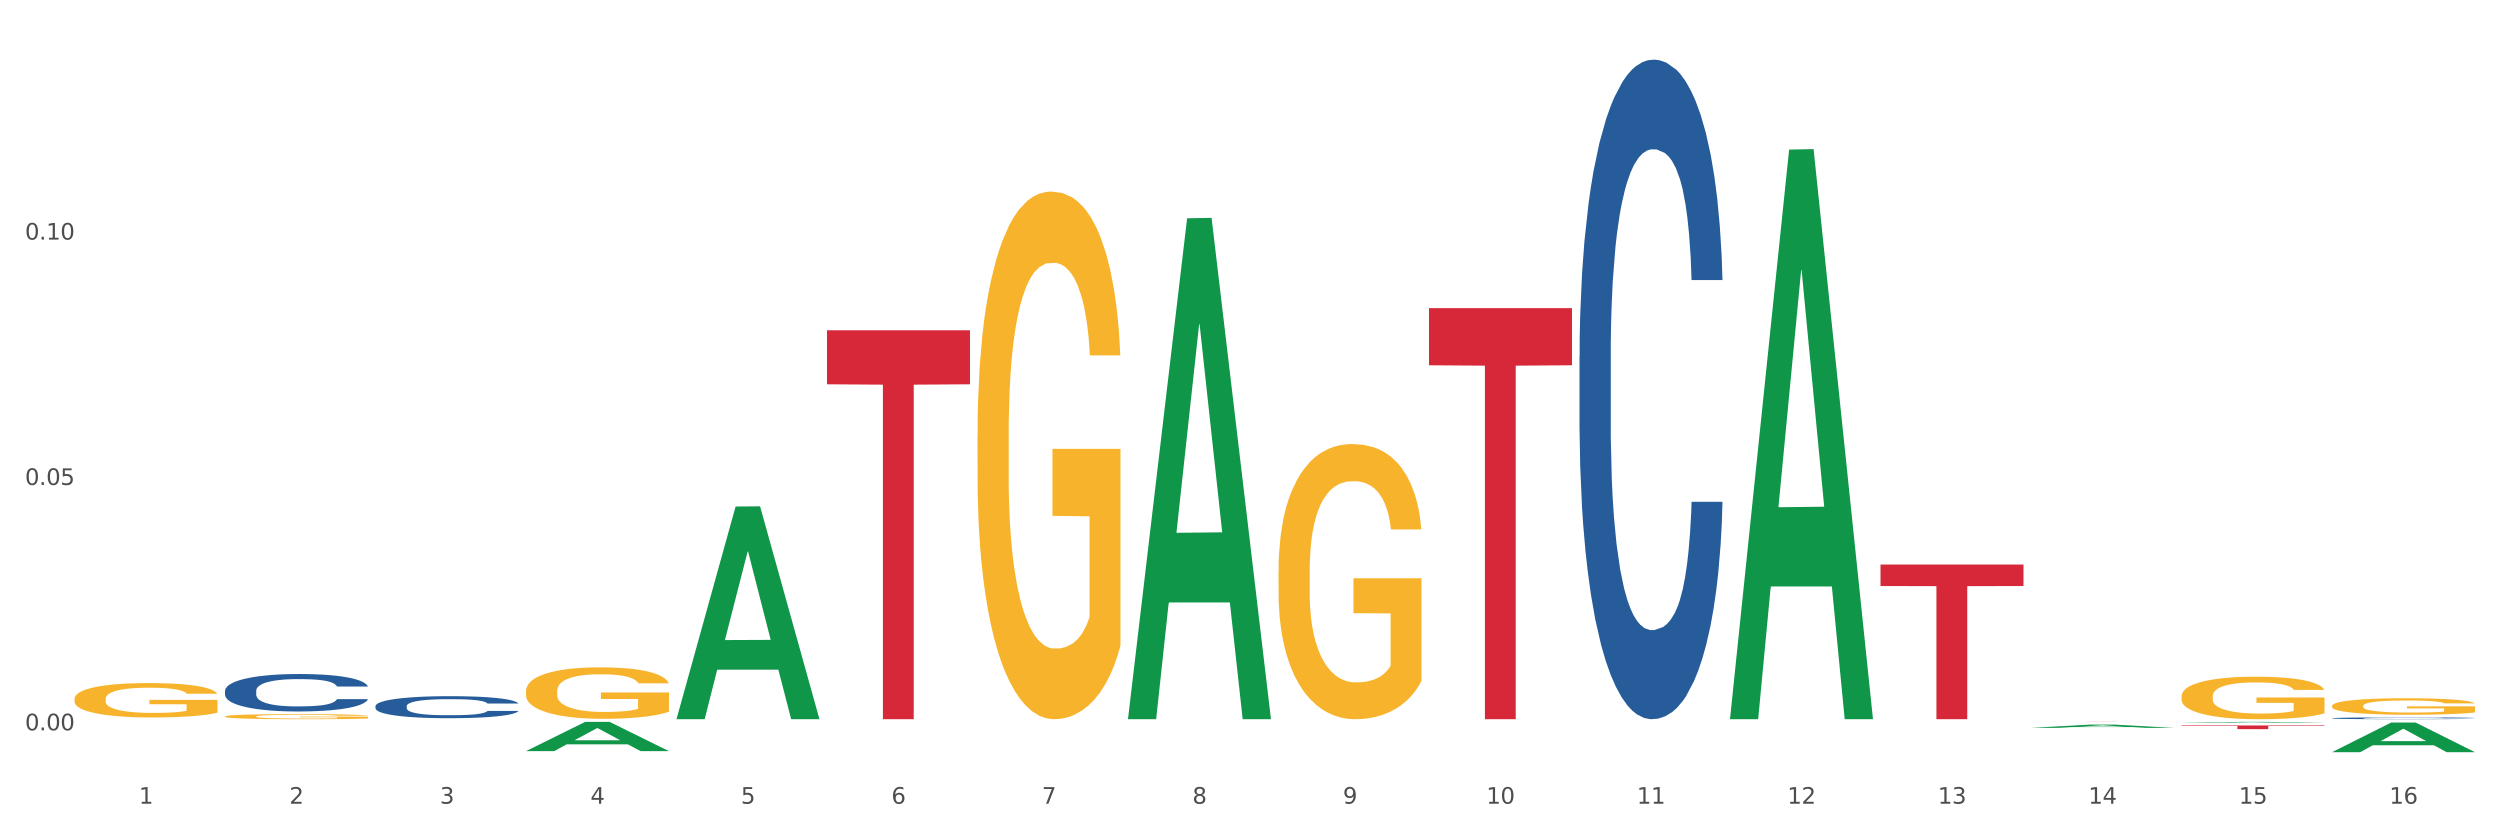 <?xml version="1.0" encoding="utf-8" standalone="no"?>
<!DOCTYPE svg PUBLIC "-//W3C//DTD SVG 1.1//EN"
  "http://www.w3.org/Graphics/SVG/1.1/DTD/svg11.dtd">
<svg xmlns:xlink="http://www.w3.org/1999/xlink" width="1080pt" height="360pt" viewBox="0 0 1080 360" xmlns="http://www.w3.org/2000/svg" version="1.1">
 <rect x="0" y="0" width="1080" height="360" fill="#333333" stroke="none"/>
 <defs>
  <style type="text/css">*{stroke-linejoin: round; stroke-linecap: butt}</style>
 </defs>
 <g id="figure_1">
  <g id="patch_1">
   <path d="M 0 360 
L 1080 360 
L 1080 0 
L 0 0 
z
" style="fill: #ffffff; stroke: #ffffff; stroke-linejoin: miter"/>
  </g>
  <g id="axes_1">
   <g id="matplotlib.axis_1">
    <g id="xtick_1">
     <g id="text_1">
      <!-- 1 -->
      <g style="fill: #4d4d4d" transform="translate(60.004 347.204) scale(0.096 -0.096)">
       <defs>
        <path id="DejaVuSans-31" d="M 794 531 
L 1825 531 
L 1825 4091 
L 703 3866 
L 703 4441 
L 1819 4666 
L 2450 4666 
L 2450 531 
L 3481 531 
L 3481 0 
L 794 0 
L 794 531 
z
" transform="scale(0.016)"/>
       </defs>
       <use xlink:href="#DejaVuSans-31"/>
      </g>
     </g>
    </g>
    <g id="xtick_2">
     <g id="text_2">
      <!-- 2 -->
      <g style="fill: #4d4d4d" transform="translate(125.021 347.204) scale(0.096 -0.096)">
       <defs>
        <path id="DejaVuSans-32" d="M 1228 531 
L 3431 531 
L 3431 0 
L 469 0 
L 469 531 
Q 828 903 1448 1529 
Q 2069 2156 2228 2338 
Q 2531 2678 2651 2914 
Q 2772 3150 2772 3378 
Q 2772 3750 2511 3984 
Q 2250 4219 1831 4219 
Q 1534 4219 1204 4116 
Q 875 4013 500 3803 
L 500 4441 
Q 881 4594 1212 4672 
Q 1544 4750 1819 4750 
Q 2544 4750 2975 4387 
Q 3406 4025 3406 3419 
Q 3406 3131 3298 2873 
Q 3191 2616 2906 2266 
Q 2828 2175 2409 1742 
Q 1991 1309 1228 531 
z
" transform="scale(0.016)"/>
       </defs>
       <use xlink:href="#DejaVuSans-32"/>
      </g>
     </g>
    </g>
    <g id="xtick_3">
     <g id="text_3">
      <!-- 3 -->
      <g style="fill: #4d4d4d" transform="translate(190.039 347.204) scale(0.096 -0.096)">
       <defs>
        <path id="DejaVuSans-33" d="M 2597 2516 
Q 3050 2419 3304 2112 
Q 3559 1806 3559 1356 
Q 3559 666 3084 287 
Q 2609 -91 1734 -91 
Q 1441 -91 1130 -33 
Q 819 25 488 141 
L 488 750 
Q 750 597 1062 519 
Q 1375 441 1716 441 
Q 2309 441 2620 675 
Q 2931 909 2931 1356 
Q 2931 1769 2642 2001 
Q 2353 2234 1838 2234 
L 1294 2234 
L 1294 2753 
L 1863 2753 
Q 2328 2753 2575 2939 
Q 2822 3125 2822 3475 
Q 2822 3834 2567 4026 
Q 2313 4219 1838 4219 
Q 1578 4219 1281 4162 
Q 984 4106 628 3988 
L 628 4550 
Q 988 4650 1302 4700 
Q 1616 4750 1894 4750 
Q 2613 4750 3031 4423 
Q 3450 4097 3450 3541 
Q 3450 3153 3228 2886 
Q 3006 2619 2597 2516 
z
" transform="scale(0.016)"/>
       </defs>
       <use xlink:href="#DejaVuSans-33"/>
      </g>
     </g>
    </g>
    <g id="xtick_4">
     <g id="text_4">
      <!-- 4 -->
      <g style="fill: #4d4d4d" transform="translate(255.056 347.204) scale(0.096 -0.096)">
       <defs>
        <path id="DejaVuSans-34" d="M 2419 4116 
L 825 1625 
L 2419 1625 
L 2419 4116 
z
M 2253 4666 
L 3047 4666 
L 3047 1625 
L 3713 1625 
L 3713 1100 
L 3047 1100 
L 3047 0 
L 2419 0 
L 2419 1100 
L 313 1100 
L 313 1709 
L 2253 4666 
z
" transform="scale(0.016)"/>
       </defs>
       <use xlink:href="#DejaVuSans-34"/>
      </g>
     </g>
    </g>
    <g id="xtick_5">
     <g id="text_5">
      <!-- 5 -->
      <g style="fill: #4d4d4d" transform="translate(320.073 347.204) scale(0.096 -0.096)">
       <defs>
        <path id="DejaVuSans-35" d="M 691 4666 
L 3169 4666 
L 3169 4134 
L 1269 4134 
L 1269 2991 
Q 1406 3038 1543 3061 
Q 1681 3084 1819 3084 
Q 2600 3084 3056 2656 
Q 3513 2228 3513 1497 
Q 3513 744 3044 326 
Q 2575 -91 1722 -91 
Q 1428 -91 1123 -41 
Q 819 9 494 109 
L 494 744 
Q 775 591 1075 516 
Q 1375 441 1709 441 
Q 2250 441 2565 725 
Q 2881 1009 2881 1497 
Q 2881 1984 2565 2268 
Q 2250 2553 1709 2553 
Q 1456 2553 1204 2497 
Q 953 2441 691 2322 
L 691 4666 
z
" transform="scale(0.016)"/>
       </defs>
       <use xlink:href="#DejaVuSans-35"/>
      </g>
     </g>
    </g>
    <g id="xtick_6">
     <g id="text_6">
      <!-- 6 -->
      <g style="fill: #4d4d4d" transform="translate(385.09 347.204) scale(0.096 -0.096)">
       <defs>
        <path id="DejaVuSans-36" d="M 2113 2584 
Q 1688 2584 1439 2293 
Q 1191 2003 1191 1497 
Q 1191 994 1439 701 
Q 1688 409 2113 409 
Q 2538 409 2786 701 
Q 3034 994 3034 1497 
Q 3034 2003 2786 2293 
Q 2538 2584 2113 2584 
z
M 3366 4563 
L 3366 3988 
Q 3128 4100 2886 4159 
Q 2644 4219 2406 4219 
Q 1781 4219 1451 3797 
Q 1122 3375 1075 2522 
Q 1259 2794 1537 2939 
Q 1816 3084 2150 3084 
Q 2853 3084 3261 2657 
Q 3669 2231 3669 1497 
Q 3669 778 3244 343 
Q 2819 -91 2113 -91 
Q 1303 -91 875 529 
Q 447 1150 447 2328 
Q 447 3434 972 4092 
Q 1497 4750 2381 4750 
Q 2619 4750 2861 4703 
Q 3103 4656 3366 4563 
z
" transform="scale(0.016)"/>
       </defs>
       <use xlink:href="#DejaVuSans-36"/>
      </g>
     </g>
    </g>
    <g id="xtick_7">
     <g id="text_7">
      <!-- 7 -->
      <g style="fill: #4d4d4d" transform="translate(450.108 347.204) scale(0.096 -0.096)">
       <defs>
        <path id="DejaVuSans-37" d="M 525 4666 
L 3525 4666 
L 3525 4397 
L 1831 0 
L 1172 0 
L 2766 4134 
L 525 4134 
L 525 4666 
z
" transform="scale(0.016)"/>
       </defs>
       <use xlink:href="#DejaVuSans-37"/>
      </g>
     </g>
    </g>
    <g id="xtick_8">
     <g id="text_8">
      <!-- 8 -->
      <g style="fill: #4d4d4d" transform="translate(515.125 347.204) scale(0.096 -0.096)">
       <defs>
        <path id="DejaVuSans-38" d="M 2034 2216 
Q 1584 2216 1326 1975 
Q 1069 1734 1069 1313 
Q 1069 891 1326 650 
Q 1584 409 2034 409 
Q 2484 409 2743 651 
Q 3003 894 3003 1313 
Q 3003 1734 2745 1975 
Q 2488 2216 2034 2216 
z
M 1403 2484 
Q 997 2584 770 2862 
Q 544 3141 544 3541 
Q 544 4100 942 4425 
Q 1341 4750 2034 4750 
Q 2731 4750 3128 4425 
Q 3525 4100 3525 3541 
Q 3525 3141 3298 2862 
Q 3072 2584 2669 2484 
Q 3125 2378 3379 2068 
Q 3634 1759 3634 1313 
Q 3634 634 3220 271 
Q 2806 -91 2034 -91 
Q 1263 -91 848 271 
Q 434 634 434 1313 
Q 434 1759 690 2068 
Q 947 2378 1403 2484 
z
M 1172 3481 
Q 1172 3119 1398 2916 
Q 1625 2713 2034 2713 
Q 2441 2713 2670 2916 
Q 2900 3119 2900 3481 
Q 2900 3844 2670 4047 
Q 2441 4250 2034 4250 
Q 1625 4250 1398 4047 
Q 1172 3844 1172 3481 
z
" transform="scale(0.016)"/>
       </defs>
       <use xlink:href="#DejaVuSans-38"/>
      </g>
     </g>
    </g>
    <g id="xtick_9">
     <g id="text_9">
      <!-- 9 -->
      <g style="fill: #4d4d4d" transform="translate(580.142 347.204) scale(0.096 -0.096)">
       <defs>
        <path id="DejaVuSans-39" d="M 703 97 
L 703 672 
Q 941 559 1184 500 
Q 1428 441 1663 441 
Q 2288 441 2617 861 
Q 2947 1281 2994 2138 
Q 2813 1869 2534 1725 
Q 2256 1581 1919 1581 
Q 1219 1581 811 2004 
Q 403 2428 403 3163 
Q 403 3881 828 4315 
Q 1253 4750 1959 4750 
Q 2769 4750 3195 4129 
Q 3622 3509 3622 2328 
Q 3622 1225 3098 567 
Q 2575 -91 1691 -91 
Q 1453 -91 1209 -44 
Q 966 3 703 97 
z
M 1959 2075 
Q 2384 2075 2632 2365 
Q 2881 2656 2881 3163 
Q 2881 3666 2632 3958 
Q 2384 4250 1959 4250 
Q 1534 4250 1286 3958 
Q 1038 3666 1038 3163 
Q 1038 2656 1286 2365 
Q 1534 2075 1959 2075 
z
" transform="scale(0.016)"/>
       </defs>
       <use xlink:href="#DejaVuSans-39"/>
      </g>
     </g>
    </g>
    <g id="xtick_10">
     <g id="text_10">
      <!-- 10 -->
      <g style="fill: #4d4d4d" transform="translate(642.105 347.204) scale(0.096 -0.096)">
       <defs>
        <path id="DejaVuSans-30" d="M 2034 4250 
Q 1547 4250 1301 3770 
Q 1056 3291 1056 2328 
Q 1056 1369 1301 889 
Q 1547 409 2034 409 
Q 2525 409 2770 889 
Q 3016 1369 3016 2328 
Q 3016 3291 2770 3770 
Q 2525 4250 2034 4250 
z
M 2034 4750 
Q 2819 4750 3233 4129 
Q 3647 3509 3647 2328 
Q 3647 1150 3233 529 
Q 2819 -91 2034 -91 
Q 1250 -91 836 529 
Q 422 1150 422 2328 
Q 422 3509 836 4129 
Q 1250 4750 2034 4750 
z
" transform="scale(0.016)"/>
       </defs>
       <use xlink:href="#DejaVuSans-31"/>
       <use xlink:href="#DejaVuSans-30" transform="translate(63.623 0)"/>
      </g>
     </g>
    </g>
    <g id="xtick_11">
     <g id="text_11">
      <!-- 11 -->
      <g style="fill: #4d4d4d" transform="translate(707.123 347.204) scale(0.096 -0.096)">
       <use xlink:href="#DejaVuSans-31"/>
       <use xlink:href="#DejaVuSans-31" transform="translate(63.623 0)"/>
      </g>
     </g>
    </g>
    <g id="xtick_12">
     <g id="text_12">
      <!-- 12 -->
      <g style="fill: #4d4d4d" transform="translate(772.14 347.204) scale(0.096 -0.096)">
       <use xlink:href="#DejaVuSans-31"/>
       <use xlink:href="#DejaVuSans-32" transform="translate(63.623 0)"/>
      </g>
     </g>
    </g>
    <g id="xtick_13">
     <g id="text_13">
      <!-- 13 -->
      <g style="fill: #4d4d4d" transform="translate(837.157 347.204) scale(0.096 -0.096)">
       <use xlink:href="#DejaVuSans-31"/>
       <use xlink:href="#DejaVuSans-33" transform="translate(63.623 0)"/>
      </g>
     </g>
    </g>
    <g id="xtick_14">
     <g id="text_14">
      <!-- 14 -->
      <g style="fill: #4d4d4d" transform="translate(902.174 347.204) scale(0.096 -0.096)">
       <use xlink:href="#DejaVuSans-31"/>
       <use xlink:href="#DejaVuSans-34" transform="translate(63.623 0)"/>
      </g>
     </g>
    </g>
    <g id="xtick_15">
     <g id="text_15">
      <!-- 15 -->
      <g style="fill: #4d4d4d" transform="translate(967.192 347.204) scale(0.096 -0.096)">
       <use xlink:href="#DejaVuSans-31"/>
       <use xlink:href="#DejaVuSans-35" transform="translate(63.623 0)"/>
      </g>
     </g>
    </g>
    <g id="xtick_16">
     <g id="text_16">
      <!-- 16 -->
      <g style="fill: #4d4d4d" transform="translate(1032.209 347.204) scale(0.096 -0.096)">
       <use xlink:href="#DejaVuSans-31"/>
       <use xlink:href="#DejaVuSans-36" transform="translate(63.623 0)"/>
      </g>
     </g>
    </g>
    <g id="xtick_17"/>
    <g id="xtick_18"/>
    <g id="xtick_19"/>
    <g id="xtick_20"/>
    <g id="xtick_21"/>
    <g id="xtick_22"/>
    <g id="xtick_23"/>
    <g id="xtick_24"/>
    <g id="xtick_25"/>
    <g id="xtick_26"/>
    <g id="xtick_27"/>
    <g id="xtick_28"/>
    <g id="xtick_29"/>
    <g id="xtick_30"/>
    <g id="xtick_31"/>
   </g>
   <g id="matplotlib.axis_2">
    <g id="ytick_1">
     <g id="text_17">
      <!-- 0.00 -->
      <g style="fill: #4d4d4d" transform="translate(10.8 315.498) scale(0.096 -0.096)">
       <defs>
        <path id="DejaVuSans-2e" d="M 684 794 
L 1344 794 
L 1344 0 
L 684 0 
L 684 794 
z
" transform="scale(0.016)"/>
       </defs>
       <use xlink:href="#DejaVuSans-30"/>
       <use xlink:href="#DejaVuSans-2e" transform="translate(63.623 0)"/>
       <use xlink:href="#DejaVuSans-30" transform="translate(95.41 0)"/>
       <use xlink:href="#DejaVuSans-30" transform="translate(159.033 0)"/>
      </g>
     </g>
    </g>
    <g id="ytick_2">
     <g id="text_18">
      <!-- 0.05 -->
      <g style="fill: #4d4d4d" transform="translate(10.8 209.502) scale(0.096 -0.096)">
       <use xlink:href="#DejaVuSans-30"/>
       <use xlink:href="#DejaVuSans-2e" transform="translate(63.623 0)"/>
       <use xlink:href="#DejaVuSans-30" transform="translate(95.41 0)"/>
       <use xlink:href="#DejaVuSans-35" transform="translate(159.033 0)"/>
      </g>
     </g>
    </g>
    <g id="ytick_3">
     <g id="text_19">
      <!-- 0.10 -->
      <g style="fill: #4d4d4d" transform="translate(10.8 103.506) scale(0.096 -0.096)">
       <use xlink:href="#DejaVuSans-30"/>
       <use xlink:href="#DejaVuSans-2e" transform="translate(63.623 0)"/>
       <use xlink:href="#DejaVuSans-31" transform="translate(95.41 0)"/>
       <use xlink:href="#DejaVuSans-30" transform="translate(159.033 0)"/>
      </g>
     </g>
    </g>
    <g id="ytick_4"/>
    <g id="ytick_5"/>
    <g id="ytick_6"/>
   </g>
   <g id="PolyCollection_1">
    <path d="M 227.227 324.474 
L 227.29 324.463 
L 252.761 311.862 
L 263.331 311.85 
L 288.993 324.498 
L 276.767 324.498 
L 271.227 321.553 
L 244.929 321.553 
L 244.738 321.601 
L 239.389 324.498 
L 227.227 324.498 
L 227.227 324.474 
L 248.24 319.795 
L 267.916 319.784 
L 258.174 314.546 
L 258.046 314.523 
L 257.919 314.558 
L 248.176 319.784 
L 248.24 319.795 
L 227.227 324.474 
z
" clip-path="url(#p7c721bd694)" style="fill: #109648"/>
    <path d="M 227.227 298.569 
L 227.3 298.549 
L 227.3 297.818 
L 227.445 297.188 
L 228.175 295.665 
L 229.269 294.407 
L 230.071 293.737 
L 230.873 293.188 
L 231.821 292.64 
L 232.988 292.072 
L 235.102 291.239 
L 236.415 290.813 
L 238.019 290.366 
L 240.936 289.716 
L 243.051 289.351 
L 245.239 289.046 
L 248.812 288.681 
L 251.146 288.518 
L 253.625 288.397 
L 256.615 288.315 
L 258.876 288.295 
L 263.834 288.356 
L 268.064 288.539 
L 270.106 288.681 
L 272.731 288.924 
L 274.117 289.087 
L 276.377 289.412 
L 278.711 289.838 
L 280.315 290.204 
L 282.722 290.894 
L 284.545 291.584 
L 286.222 292.437 
L 287.097 293.026 
L 287.753 293.574 
L 288.337 294.204 
L 288.92 295.198 
L 275.794 295.198 
L 275.283 294.488 
L 274.481 293.818 
L 273.315 293.168 
L 272.294 292.762 
L 270.543 292.254 
L 268.939 291.929 
L 267.262 291.686 
L 265.22 291.483 
L 263.616 291.381 
L 261.355 291.3 
L 256.907 291.32 
L 253.917 291.483 
L 251.875 291.686 
L 250.562 291.869 
L 249.396 292.072 
L 248.083 292.356 
L 246.552 292.782 
L 245.458 293.168 
L 244.364 293.655 
L 243.489 294.143 
L 242.687 294.711 
L 242.03 295.32 
L 241.52 295.95 
L 241.082 296.721 
L 240.718 298 
L 240.718 300.782 
L 240.863 301.411 
L 241.228 302.244 
L 241.666 302.873 
L 242.395 303.625 
L 243.051 304.132 
L 244.291 304.863 
L 245.676 305.472 
L 246.77 305.858 
L 247.864 306.183 
L 249.76 306.63 
L 251.875 306.995 
L 253.698 307.218 
L 256.177 307.421 
L 257.855 307.503 
L 259.313 307.543 
L 262.886 307.543 
L 265.439 307.482 
L 268.283 307.34 
L 270.47 307.157 
L 272.294 306.934 
L 274.335 306.569 
L 275.648 306.224 
L 275.648 301.98 
L 259.605 301.96 
L 259.605 299.137 
L 288.993 299.137 
L 288.993 307.421 
L 287.753 307.848 
L 286.368 308.234 
L 284.909 308.579 
L 282.722 309.005 
L 280.096 309.411 
L 277.763 309.695 
L 275.283 309.939 
L 272.366 310.162 
L 268.574 310.366 
L 266.241 310.447 
L 263.324 310.508 
L 259.897 310.528 
L 256.907 310.487 
L 253.99 310.386 
L 250.927 310.203 
L 247.937 309.939 
L 245.676 309.675 
L 243.416 309.35 
L 241.009 308.924 
L 239.113 308.518 
L 237.655 308.152 
L 236.05 307.685 
L 234.3 307.076 
L 232.988 306.528 
L 231.821 305.96 
L 230.581 305.229 
L 229.706 304.599 
L 228.831 303.807 
L 228.321 303.219 
L 227.737 302.305 
L 227.3 301.026 
L 227.227 298.569 
z
" clip-path="url(#p7c721bd694)" style="fill: #f7b32b"/>
    <path d="M 422.278 188.083 
L 422.351 187.874 
L 422.351 180.379 
L 422.497 173.926 
L 423.226 158.311 
L 424.32 145.404 
L 425.122 138.533 
L 425.925 132.912 
L 426.873 127.291 
L 428.039 121.462 
L 430.154 112.926 
L 431.467 108.554 
L 433.071 103.974 
L 435.988 97.312 
L 438.103 93.564 
L 440.291 90.442 
L 443.864 86.694 
L 446.197 85.029 
L 448.677 83.78 
L 451.667 82.947 
L 453.927 82.739 
L 458.886 83.363 
L 463.116 85.237 
L 465.158 86.694 
L 467.783 89.192 
L 469.168 90.858 
L 471.429 94.189 
L 473.763 98.561 
L 475.367 102.308 
L 477.773 109.387 
L 479.596 116.465 
L 481.274 125.209 
L 482.149 131.247 
L 482.805 136.868 
L 483.389 143.322 
L 483.972 153.523 
L 470.846 153.523 
L 470.335 146.236 
L 469.533 139.366 
L 468.366 132.704 
L 467.345 128.54 
L 465.595 123.336 
L 463.991 120.005 
L 462.314 117.506 
L 460.272 115.424 
L 458.667 114.383 
L 456.407 113.551 
L 451.958 113.759 
L 448.969 115.424 
L 446.927 117.506 
L 445.614 119.38 
L 444.447 121.462 
L 443.135 124.377 
L 441.603 128.748 
L 440.509 132.704 
L 439.416 137.701 
L 438.54 142.697 
L 437.738 148.526 
L 437.082 154.772 
L 436.571 161.226 
L 436.134 169.137 
L 435.769 182.253 
L 435.769 210.775 
L 435.915 217.229 
L 436.28 225.765 
L 436.717 232.219 
L 437.447 239.922 
L 438.103 245.126 
L 439.343 252.621 
L 440.728 258.867 
L 441.822 262.823 
L 442.916 266.154 
L 444.812 270.734 
L 446.927 274.481 
L 448.75 276.771 
L 451.229 278.853 
L 452.906 279.686 
L 454.365 280.102 
L 457.938 280.102 
L 460.49 279.478 
L 463.334 278.02 
L 465.522 276.147 
L 467.345 273.857 
L 469.387 270.109 
L 470.7 266.57 
L 470.7 223.058 
L 454.657 222.85 
L 454.657 193.912 
L 484.045 193.912 
L 484.045 278.853 
L 482.805 283.225 
L 481.42 287.181 
L 479.961 290.72 
L 477.773 295.092 
L 475.148 299.256 
L 472.815 302.17 
L 470.335 304.669 
L 467.418 306.959 
L 463.626 309.041 
L 461.293 309.873 
L 458.376 310.498 
L 454.948 310.706 
L 451.958 310.29 
L 449.041 309.249 
L 445.979 307.375 
L 442.989 304.669 
L 440.728 301.962 
L 438.468 298.631 
L 436.061 294.259 
L 434.165 290.095 
L 432.707 286.348 
L 431.102 281.56 
L 429.352 275.314 
L 428.039 269.693 
L 426.873 263.863 
L 425.633 256.369 
L 424.758 249.915 
L 423.883 241.795 
L 423.372 235.758 
L 422.789 226.389 
L 422.351 213.273 
L 422.278 188.083 
z
" clip-path="url(#p7c721bd694)" style="fill: #f7b32b"/>
    <path d="M 552.313 246.762 
L 552.386 246.653 
L 552.386 242.745 
L 552.532 239.379 
L 553.261 231.237 
L 554.355 224.506 
L 555.157 220.923 
L 555.959 217.992 
L 556.907 215.061 
L 558.074 212.021 
L 560.189 207.57 
L 561.501 205.29 
L 563.106 202.901 
L 566.023 199.427 
L 568.137 197.473 
L 570.325 195.845 
L 573.898 193.891 
L 576.232 193.022 
L 578.711 192.371 
L 581.701 191.936 
L 583.962 191.828 
L 588.921 192.154 
L 593.15 193.131 
L 595.192 193.891 
L 597.817 195.193 
L 599.203 196.062 
L 601.464 197.799 
L 603.797 200.079 
L 605.401 202.033 
L 607.808 205.724 
L 609.631 209.415 
L 611.308 213.975 
L 612.183 217.123 
L 612.84 220.055 
L 613.423 223.42 
L 614.006 228.74 
L 600.88 228.74 
L 600.37 224.94 
L 599.567 221.357 
L 598.401 217.883 
L 597.38 215.712 
L 595.63 212.998 
L 594.025 211.261 
L 592.348 209.958 
L 590.306 208.873 
L 588.702 208.33 
L 586.441 207.895 
L 581.993 208.004 
L 579.003 208.873 
L 576.961 209.958 
L 575.649 210.935 
L 574.482 212.021 
L 573.169 213.541 
L 571.638 215.821 
L 570.544 217.883 
L 569.45 220.489 
L 568.575 223.094 
L 567.773 226.134 
L 567.116 229.391 
L 566.606 232.757 
L 566.168 236.882 
L 565.804 243.722 
L 565.804 258.595 
L 565.95 261.961 
L 566.314 266.412 
L 566.752 269.777 
L 567.481 273.794 
L 568.137 276.508 
L 569.377 280.417 
L 570.763 283.674 
L 571.856 285.736 
L 572.95 287.473 
L 574.846 289.862 
L 576.961 291.816 
L 578.784 293.01 
L 581.264 294.096 
L 582.941 294.53 
L 584.399 294.747 
L 587.973 294.747 
L 590.525 294.421 
L 593.369 293.661 
L 595.557 292.684 
L 597.38 291.49 
L 599.422 289.536 
L 600.734 287.69 
L 600.734 265 
L 584.691 264.892 
L 584.691 249.801 
L 614.079 249.801 
L 614.079 294.096 
L 612.84 296.376 
L 611.454 298.438 
L 609.996 300.284 
L 607.808 302.564 
L 605.183 304.735 
L 602.849 306.255 
L 600.37 307.558 
L 597.453 308.752 
L 593.661 309.838 
L 591.327 310.272 
L 588.41 310.598 
L 584.983 310.706 
L 581.993 310.489 
L 579.076 309.946 
L 576.013 308.969 
L 573.023 307.558 
L 570.763 306.146 
L 568.502 304.409 
L 566.096 302.13 
L 564.199 299.958 
L 562.741 298.004 
L 561.137 295.507 
L 559.387 292.25 
L 558.074 289.319 
L 556.907 286.279 
L 555.667 282.371 
L 554.792 279.005 
L 553.917 274.771 
L 553.407 271.623 
L 552.823 266.737 
L 552.386 259.898 
L 552.313 246.762 
z
" clip-path="url(#p7c721bd694)" style="fill: #f7b32b"/>
    <path d="M 942.416 300.828 
L 942.489 300.811 
L 942.489 300.208 
L 942.635 299.688 
L 943.364 298.43 
L 944.458 297.39 
L 945.26 296.837 
L 946.063 296.384 
L 947.011 295.931 
L 948.177 295.461 
L 950.292 294.774 
L 951.605 294.422 
L 953.209 294.053 
L 956.126 293.516 
L 958.241 293.214 
L 960.429 292.963 
L 964.002 292.661 
L 966.335 292.527 
L 968.815 292.426 
L 971.805 292.359 
L 974.065 292.342 
L 979.024 292.392 
L 983.254 292.543 
L 985.296 292.661 
L 987.921 292.862 
L 989.306 292.996 
L 991.567 293.264 
L 993.901 293.617 
L 995.505 293.919 
L 997.911 294.489 
L 999.734 295.059 
L 1001.412 295.763 
L 1002.287 296.25 
L 1002.943 296.702 
L 1003.526 297.222 
L 1004.11 298.044 
L 990.984 298.044 
L 990.473 297.457 
L 989.671 296.904 
L 988.504 296.367 
L 987.483 296.032 
L 985.733 295.612 
L 984.129 295.344 
L 982.451 295.143 
L 980.41 294.975 
L 978.805 294.891 
L 976.545 294.824 
L 972.096 294.841 
L 969.106 294.975 
L 967.065 295.143 
L 965.752 295.294 
L 964.585 295.461 
L 963.273 295.696 
L 961.741 296.048 
L 960.647 296.367 
L 959.553 296.77 
L 958.678 297.172 
L 957.876 297.642 
L 957.22 298.145 
L 956.709 298.665 
L 956.272 299.302 
L 955.907 300.359 
L 955.907 302.656 
L 956.053 303.176 
L 956.418 303.864 
L 956.855 304.384 
L 957.585 305.004 
L 958.241 305.423 
L 959.481 306.027 
L 960.866 306.53 
L 961.96 306.849 
L 963.054 307.117 
L 964.95 307.486 
L 967.065 307.788 
L 968.888 307.972 
L 971.367 308.14 
L 973.044 308.207 
L 974.503 308.241 
L 978.076 308.241 
L 980.628 308.191 
L 983.472 308.073 
L 985.66 307.922 
L 987.483 307.738 
L 989.525 307.436 
L 990.838 307.151 
L 990.838 303.646 
L 974.795 303.629 
L 974.795 301.298 
L 1004.183 301.298 
L 1004.183 308.14 
L 1002.943 308.492 
L 1001.558 308.811 
L 1000.099 309.096 
L 997.911 309.448 
L 995.286 309.784 
L 992.953 310.019 
L 990.473 310.22 
L 987.556 310.404 
L 983.764 310.572 
L 981.431 310.639 
L 978.514 310.689 
L 975.086 310.706 
L 972.096 310.673 
L 969.179 310.589 
L 966.117 310.438 
L 963.127 310.22 
L 960.866 310.002 
L 958.605 309.733 
L 956.199 309.381 
L 954.303 309.046 
L 952.844 308.744 
L 951.24 308.358 
L 949.49 307.855 
L 948.177 307.402 
L 947.011 306.933 
L 945.771 306.329 
L 944.896 305.809 
L 944.021 305.155 
L 943.51 304.669 
L 942.927 303.914 
L 942.489 302.857 
L 942.416 300.828 
z
" clip-path="url(#p7c721bd694)" style="fill: #f7b32b"/>
    <path d="M 1007.434 304.942 
L 1007.507 304.935 
L 1007.507 304.701 
L 1007.652 304.5 
L 1008.382 304.012 
L 1009.475 303.609 
L 1010.278 303.395 
L 1011.08 303.219 
L 1012.028 303.044 
L 1013.195 302.861 
L 1015.309 302.595 
L 1016.622 302.458 
L 1018.226 302.315 
L 1021.143 302.107 
L 1023.258 301.99 
L 1025.446 301.893 
L 1029.019 301.776 
L 1031.353 301.724 
L 1033.832 301.685 
L 1036.822 301.659 
L 1039.083 301.652 
L 1044.041 301.672 
L 1048.271 301.73 
L 1050.313 301.776 
L 1052.938 301.854 
L 1054.324 301.906 
L 1056.584 302.01 
L 1058.918 302.146 
L 1060.522 302.263 
L 1062.929 302.484 
L 1064.752 302.705 
L 1066.429 302.979 
L 1067.304 303.167 
L 1067.96 303.343 
L 1068.544 303.544 
L 1069.127 303.863 
L 1056.001 303.863 
L 1055.49 303.635 
L 1054.688 303.421 
L 1053.521 303.213 
L 1052.5 303.083 
L 1050.75 302.92 
L 1049.146 302.816 
L 1047.469 302.738 
L 1045.427 302.673 
L 1043.823 302.64 
L 1041.562 302.614 
L 1037.114 302.621 
L 1034.124 302.673 
L 1032.082 302.738 
L 1030.769 302.796 
L 1029.602 302.861 
L 1028.29 302.952 
L 1026.758 303.089 
L 1025.665 303.213 
L 1024.571 303.369 
L 1023.696 303.525 
L 1022.893 303.707 
L 1022.237 303.902 
L 1021.727 304.103 
L 1021.289 304.35 
L 1020.925 304.76 
L 1020.925 305.65 
L 1021.07 305.852 
L 1021.435 306.118 
L 1021.873 306.32 
L 1022.602 306.561 
L 1023.258 306.723 
L 1024.498 306.957 
L 1025.883 307.152 
L 1026.977 307.276 
L 1028.071 307.38 
L 1029.967 307.523 
L 1032.082 307.64 
L 1033.905 307.711 
L 1036.384 307.776 
L 1038.062 307.802 
L 1039.52 307.815 
L 1043.093 307.815 
L 1045.646 307.796 
L 1048.49 307.75 
L 1050.677 307.692 
L 1052.5 307.62 
L 1054.542 307.503 
L 1055.855 307.393 
L 1055.855 306.034 
L 1039.812 306.027 
L 1039.812 305.124 
L 1069.2 305.124 
L 1069.2 307.776 
L 1067.96 307.913 
L 1066.575 308.036 
L 1065.116 308.147 
L 1062.929 308.283 
L 1060.303 308.413 
L 1057.97 308.504 
L 1055.49 308.582 
L 1052.573 308.654 
L 1048.781 308.719 
L 1046.448 308.745 
L 1043.531 308.764 
L 1040.103 308.771 
L 1037.114 308.758 
L 1034.197 308.725 
L 1031.134 308.667 
L 1028.144 308.582 
L 1025.883 308.498 
L 1023.623 308.394 
L 1021.216 308.257 
L 1019.32 308.127 
L 1017.862 308.01 
L 1016.257 307.861 
L 1014.507 307.666 
L 1013.195 307.49 
L 1012.028 307.308 
L 1010.788 307.074 
L 1009.913 306.873 
L 1009.038 306.619 
L 1008.527 306.431 
L 1007.944 306.138 
L 1007.507 305.728 
L 1007.434 304.942 
z
" clip-path="url(#p7c721bd694)" style="fill: #f7b32b"/>
    <path d="M 1007.434 310.271 
L 1007.507 310.27 
L 1007.507 310.25 
L 1007.726 310.222 
L 1008.529 310.172 
L 1009.551 310.133 
L 1011.303 310.089 
L 1012.252 310.07 
L 1013.493 310.049 
L 1016.049 310.015 
L 1018.969 309.986 
L 1021.013 309.97 
L 1022.547 309.96 
L 1025.978 309.942 
L 1027.949 309.934 
L 1029.994 309.928 
L 1031.746 309.923 
L 1034.666 309.918 
L 1037.003 309.916 
L 1039.704 309.915 
L 1041.967 309.916 
L 1044.961 309.919 
L 1049.341 309.928 
L 1051.021 309.933 
L 1053.284 309.941 
L 1055.62 309.953 
L 1057.518 309.964 
L 1059.709 309.981 
L 1061.972 310.003 
L 1064.162 310.03 
L 1065.696 310.055 
L 1066.937 310.082 
L 1068.032 310.115 
L 1068.835 310.15 
L 1069.2 310.18 
L 1055.839 310.18 
L 1055.474 310.153 
L 1054.744 310.124 
L 1054.014 310.105 
L 1053.211 310.089 
L 1051.97 310.071 
L 1050.875 310.059 
L 1049.049 310.045 
L 1047.37 310.037 
L 1045.983 310.032 
L 1044.304 310.027 
L 1040.726 310.023 
L 1038.171 310.023 
L 1036.565 310.024 
L 1034.593 310.028 
L 1032.914 310.033 
L 1030.943 310.042 
L 1029.41 310.051 
L 1027.876 310.063 
L 1027 310.072 
L 1025.686 310.088 
L 1024.81 310.101 
L 1023.642 310.123 
L 1022.985 310.139 
L 1021.817 310.18 
L 1021.306 310.211 
L 1021.086 310.232 
L 1020.94 310.255 
L 1020.94 310.367 
L 1021.379 310.418 
L 1021.744 310.44 
L 1022.328 310.464 
L 1023.423 310.496 
L 1025.029 310.527 
L 1026.708 310.549 
L 1028.095 310.563 
L 1029.41 310.573 
L 1030.724 310.581 
L 1032.33 310.588 
L 1033.644 310.593 
L 1035.615 310.597 
L 1037.952 310.599 
L 1039.777 310.599 
L 1043.501 310.596 
L 1045.18 310.592 
L 1046.786 310.587 
L 1048.538 310.579 
L 1049.925 310.57 
L 1050.728 310.564 
L 1052.043 310.55 
L 1053.065 310.536 
L 1053.941 310.519 
L 1054.525 310.505 
L 1055.182 310.483 
L 1055.693 310.458 
L 1055.839 310.445 
L 1069.2 310.445 
L 1068.908 310.471 
L 1068.397 310.497 
L 1067.375 310.531 
L 1066.572 310.55 
L 1065.33 310.574 
L 1064.016 310.594 
L 1062.191 310.617 
L 1060.512 310.633 
L 1058.76 310.648 
L 1056.861 310.661 
L 1053.43 310.679 
L 1052.189 310.684 
L 1049.56 310.692 
L 1047.516 310.697 
L 1044.523 310.703 
L 1041.456 310.705 
L 1038.244 310.706 
L 1035.396 310.705 
L 1032.257 310.7 
L 1030.286 310.696 
L 1028.095 310.69 
L 1025.54 310.679 
L 1023.131 310.667 
L 1020.867 310.653 
L 1018.75 310.636 
L 1016.779 310.617 
L 1014.224 310.586 
L 1012.325 310.556 
L 1010.938 310.528 
L 1009.989 310.504 
L 1009.04 310.474 
L 1008.529 310.453 
L 1007.726 310.402 
L 1007.434 310.355 
L 1007.434 310.271 
z
" clip-path="url(#p7c721bd694)" style="fill: #255c99"/>
    <path d="M 682.347 153.79 
L 682.42 153.53 
L 682.42 146.244 
L 682.639 136.355 
L 683.443 118.139 
L 684.465 104.348 
L 686.217 88.214 
L 687.166 81.448 
L 688.407 73.901 
L 690.963 61.671 
L 693.883 51.262 
L 695.927 45.537 
L 697.46 41.893 
L 700.892 35.388 
L 702.863 32.525 
L 704.907 30.183 
L 706.66 28.622 
L 709.58 26.8 
L 711.916 26.02 
L 714.618 25.759 
L 716.881 26.02 
L 719.875 27.061 
L 724.255 30.183 
L 725.934 32.005 
L 728.198 35.128 
L 730.534 39.291 
L 732.432 43.455 
L 734.623 49.44 
L 736.886 57.247 
L 739.076 67.135 
L 740.609 76.243 
L 741.85 85.872 
L 742.946 97.582 
L 743.749 110.333 
L 744.114 121.002 
L 730.753 121.002 
L 730.388 111.374 
L 729.658 100.965 
L 728.928 93.939 
L 728.125 88.214 
L 726.883 81.708 
L 725.788 77.544 
L 723.963 72.6 
L 722.284 69.477 
L 720.897 67.656 
L 719.217 66.094 
L 715.64 64.533 
L 713.085 64.533 
L 711.478 65.054 
L 709.507 66.355 
L 707.828 68.176 
L 705.857 71.299 
L 704.323 74.682 
L 702.79 79.106 
L 701.914 82.228 
L 700.6 87.953 
L 699.724 92.637 
L 698.556 100.704 
L 697.899 106.429 
L 696.73 121.262 
L 696.219 132.192 
L 696 139.738 
L 695.854 148.065 
L 695.854 188.66 
L 696.292 206.876 
L 696.657 214.683 
L 697.241 223.531 
L 698.337 234.981 
L 699.943 246.17 
L 701.622 254.237 
L 703.009 259.182 
L 704.323 262.825 
L 705.638 265.687 
L 707.244 268.289 
L 708.558 269.851 
L 710.529 271.412 
L 712.866 272.193 
L 714.691 272.193 
L 718.414 270.892 
L 720.094 269.591 
L 721.7 267.769 
L 723.452 264.906 
L 724.839 261.784 
L 725.642 259.442 
L 726.956 254.497 
L 727.979 249.293 
L 728.855 243.308 
L 729.439 238.103 
L 730.096 230.297 
L 730.607 221.449 
L 730.753 216.765 
L 744.114 216.765 
L 743.822 226.133 
L 743.311 235.241 
L 742.289 247.471 
L 741.485 254.497 
L 740.244 263.085 
L 738.93 270.371 
L 737.105 278.438 
L 735.426 284.423 
L 733.673 289.628 
L 731.775 294.312 
L 728.344 300.818 
L 727.102 302.639 
L 724.474 305.762 
L 722.43 307.583 
L 719.436 309.405 
L 716.37 310.446 
L 713.158 310.706 
L 710.31 310.186 
L 707.171 308.624 
L 705.2 307.063 
L 703.009 304.721 
L 700.454 301.078 
L 698.045 296.654 
L 695.781 291.449 
L 693.664 285.464 
L 691.693 278.698 
L 689.137 267.509 
L 687.239 256.579 
L 685.852 246.43 
L 684.903 237.843 
L 683.954 226.914 
L 683.443 219.367 
L 682.639 201.151 
L 682.347 184.237 
L 682.347 153.79 
z
" clip-path="url(#p7c721bd694)" style="fill: #255c99"/>
    <path d="M 162.209 305.023 
L 162.282 305.015 
L 162.282 304.771 
L 162.502 304.441 
L 163.305 303.833 
L 164.327 303.372 
L 166.079 302.833 
L 167.028 302.607 
L 168.269 302.355 
L 170.825 301.946 
L 173.745 301.599 
L 175.789 301.408 
L 177.323 301.286 
L 180.754 301.069 
L 182.725 300.973 
L 184.77 300.895 
L 186.522 300.843 
L 189.442 300.782 
L 191.778 300.756 
L 194.48 300.747 
L 196.743 300.756 
L 199.737 300.79 
L 204.117 300.895 
L 205.796 300.956 
L 208.06 301.06 
L 210.396 301.199 
L 212.294 301.338 
L 214.485 301.538 
L 216.748 301.799 
L 218.938 302.129 
L 220.471 302.433 
L 221.713 302.755 
L 222.808 303.146 
L 223.611 303.572 
L 223.976 303.928 
L 210.615 303.928 
L 210.25 303.607 
L 209.52 303.259 
L 208.79 303.024 
L 207.987 302.833 
L 206.746 302.616 
L 205.65 302.477 
L 203.825 302.311 
L 202.146 302.207 
L 200.759 302.146 
L 199.079 302.094 
L 195.502 302.042 
L 192.947 302.042 
L 191.34 302.059 
L 189.369 302.103 
L 187.69 302.164 
L 185.719 302.268 
L 184.185 302.381 
L 182.652 302.529 
L 181.776 302.633 
L 180.462 302.824 
L 179.586 302.981 
L 178.418 303.25 
L 177.761 303.441 
L 176.592 303.937 
L 176.081 304.302 
L 175.862 304.554 
L 175.716 304.832 
L 175.716 306.188 
L 176.154 306.797 
L 176.519 307.057 
L 177.104 307.353 
L 178.199 307.735 
L 179.805 308.109 
L 181.484 308.378 
L 182.871 308.544 
L 184.185 308.665 
L 185.5 308.761 
L 187.106 308.848 
L 188.42 308.9 
L 190.391 308.952 
L 192.728 308.978 
L 194.553 308.978 
L 198.276 308.935 
L 199.956 308.891 
L 201.562 308.83 
L 203.314 308.735 
L 204.701 308.631 
L 205.504 308.552 
L 206.819 308.387 
L 207.841 308.213 
L 208.717 308.013 
L 209.301 307.84 
L 209.958 307.579 
L 210.469 307.283 
L 210.615 307.127 
L 223.976 307.127 
L 223.684 307.44 
L 223.173 307.744 
L 222.151 308.152 
L 221.348 308.387 
L 220.106 308.674 
L 218.792 308.917 
L 216.967 309.187 
L 215.288 309.387 
L 213.535 309.561 
L 211.637 309.717 
L 208.206 309.934 
L 206.965 309.995 
L 204.336 310.099 
L 202.292 310.16 
L 199.299 310.221 
L 196.232 310.256 
L 193.02 310.265 
L 190.172 310.247 
L 187.033 310.195 
L 185.062 310.143 
L 182.871 310.065 
L 180.316 309.943 
L 177.907 309.795 
L 175.643 309.621 
L 173.526 309.421 
L 171.555 309.195 
L 168.999 308.822 
L 167.101 308.457 
L 165.714 308.118 
L 164.765 307.831 
L 163.816 307.466 
L 163.305 307.214 
L 162.502 306.605 
L 162.209 306.04 
L 162.209 305.023 
z
" clip-path="url(#p7c721bd694)" style="fill: #255c99"/>
    <path d="M 97.192 298.445 
L 97.265 298.43 
L 97.265 298.016 
L 97.484 297.455 
L 98.287 296.421 
L 99.31 295.638 
L 101.062 294.722 
L 102.011 294.338 
L 103.252 293.91 
L 105.807 293.216 
L 108.728 292.625 
L 110.772 292.3 
L 112.305 292.093 
L 115.737 291.724 
L 117.708 291.561 
L 119.752 291.428 
L 121.505 291.339 
L 124.425 291.236 
L 126.761 291.192 
L 129.463 291.177 
L 131.726 291.192 
L 134.719 291.251 
L 139.1 291.428 
L 140.779 291.531 
L 143.042 291.709 
L 145.379 291.945 
L 147.277 292.181 
L 149.467 292.521 
L 151.731 292.964 
L 153.921 293.526 
L 155.454 294.043 
L 156.695 294.589 
L 157.79 295.254 
L 158.594 295.978 
L 158.959 296.584 
L 145.598 296.584 
L 145.233 296.037 
L 144.503 295.446 
L 143.773 295.047 
L 142.969 294.722 
L 141.728 294.353 
L 140.633 294.117 
L 138.808 293.836 
L 137.129 293.659 
L 135.741 293.555 
L 134.062 293.467 
L 130.485 293.378 
L 127.929 293.378 
L 126.323 293.408 
L 124.352 293.481 
L 122.673 293.585 
L 120.701 293.762 
L 119.168 293.954 
L 117.635 294.205 
L 116.759 294.383 
L 115.445 294.708 
L 114.569 294.973 
L 113.4 295.431 
L 112.743 295.756 
L 111.575 296.598 
L 111.064 297.219 
L 110.845 297.647 
L 110.699 298.12 
L 110.699 300.424 
L 111.137 301.458 
L 111.502 301.902 
L 112.086 302.404 
L 113.181 303.054 
L 114.788 303.689 
L 116.467 304.147 
L 117.854 304.428 
L 119.168 304.634 
L 120.482 304.797 
L 122.089 304.945 
L 123.403 305.033 
L 125.374 305.122 
L 127.71 305.166 
L 129.536 305.166 
L 133.259 305.092 
L 134.938 305.019 
L 136.545 304.915 
L 138.297 304.753 
L 139.684 304.575 
L 140.487 304.442 
L 141.801 304.162 
L 142.823 303.866 
L 143.7 303.527 
L 144.284 303.231 
L 144.941 302.788 
L 145.452 302.286 
L 145.598 302.02 
L 158.959 302.02 
L 158.667 302.552 
L 158.156 303.069 
L 157.133 303.763 
L 156.33 304.162 
L 155.089 304.649 
L 153.775 305.063 
L 151.95 305.521 
L 150.27 305.861 
L 148.518 306.156 
L 146.62 306.422 
L 143.188 306.791 
L 141.947 306.895 
L 139.319 307.072 
L 137.275 307.175 
L 134.281 307.279 
L 131.215 307.338 
L 128.002 307.353 
L 125.155 307.323 
L 122.016 307.234 
L 120.044 307.146 
L 117.854 307.013 
L 115.299 306.806 
L 112.889 306.555 
L 110.626 306.259 
L 108.509 305.92 
L 106.538 305.536 
L 103.982 304.9 
L 102.084 304.28 
L 100.697 303.704 
L 99.748 303.216 
L 98.798 302.596 
L 98.287 302.167 
L 97.484 301.133 
L 97.192 300.173 
L 97.192 298.445 
z
" clip-path="url(#p7c721bd694)" style="fill: #255c99"/>
    <path d="M 357.261 142.663 
L 419.028 142.663 
L 419.028 166.015 
L 394.731 166.173 
L 394.731 310.706 
L 381.412 310.706 
L 381.412 166.173 
L 357.261 166.015 
L 357.261 142.821 
L 357.261 142.663 
z
" clip-path="url(#p7c721bd694)" style="fill: #d62839"/>
    <path d="M 617.33 133.119 
L 679.097 133.119 
L 679.097 157.798 
L 654.8 157.964 
L 654.8 310.706 
L 641.481 310.706 
L 641.481 157.964 
L 617.33 157.798 
L 617.33 133.286 
L 617.33 133.119 
z
" clip-path="url(#p7c721bd694)" style="fill: #d62839"/>
    <path d="M 97.192 309.518 
L 97.265 309.516 
L 97.265 309.443 
L 97.411 309.381 
L 98.14 309.229 
L 99.234 309.104 
L 100.036 309.038 
L 100.838 308.983 
L 101.786 308.929 
L 102.953 308.872 
L 105.068 308.789 
L 106.381 308.747 
L 107.985 308.703 
L 110.902 308.638 
L 113.017 308.602 
L 115.204 308.572 
L 118.778 308.535 
L 121.111 308.519 
L 123.591 308.507 
L 126.58 308.499 
L 128.841 308.497 
L 133.8 308.503 
L 138.03 308.521 
L 140.071 308.535 
L 142.697 308.559 
L 144.082 308.576 
L 146.343 308.608 
L 148.676 308.65 
L 150.281 308.687 
L 152.687 308.755 
L 154.51 308.824 
L 156.188 308.908 
L 157.063 308.967 
L 157.719 309.021 
L 158.302 309.084 
L 158.886 309.183 
L 145.759 309.183 
L 145.249 309.112 
L 144.447 309.046 
L 143.28 308.981 
L 142.259 308.941 
L 140.509 308.89 
L 138.905 308.858 
L 137.227 308.834 
L 135.185 308.814 
L 133.581 308.804 
L 131.321 308.796 
L 126.872 308.798 
L 123.882 308.814 
L 121.84 308.834 
L 120.528 308.852 
L 119.361 308.872 
L 118.048 308.9 
L 116.517 308.943 
L 115.423 308.981 
L 114.329 309.03 
L 113.454 309.078 
L 112.652 309.134 
L 111.996 309.195 
L 111.485 309.258 
L 111.048 309.334 
L 110.683 309.461 
L 110.683 309.738 
L 110.829 309.8 
L 111.194 309.883 
L 111.631 309.946 
L 112.36 310.02 
L 113.017 310.071 
L 114.256 310.143 
L 115.642 310.204 
L 116.736 310.242 
L 117.83 310.274 
L 119.726 310.319 
L 121.84 310.355 
L 123.664 310.377 
L 126.143 310.397 
L 127.82 310.406 
L 129.279 310.41 
L 132.852 310.41 
L 135.404 310.403 
L 138.248 310.389 
L 140.436 310.371 
L 142.259 310.349 
L 144.301 310.313 
L 145.614 310.278 
L 145.614 309.857 
L 129.57 309.855 
L 129.57 309.574 
L 158.959 309.574 
L 158.959 310.397 
L 157.719 310.44 
L 156.333 310.478 
L 154.875 310.512 
L 152.687 310.555 
L 150.062 310.595 
L 147.728 310.623 
L 145.249 310.648 
L 142.332 310.67 
L 138.54 310.69 
L 136.206 310.698 
L 133.289 310.704 
L 129.862 310.706 
L 126.872 310.702 
L 123.955 310.692 
L 120.892 310.674 
L 117.903 310.648 
L 115.642 310.621 
L 113.381 310.589 
L 110.975 310.547 
L 109.079 310.506 
L 107.62 310.47 
L 106.016 310.424 
L 104.266 310.363 
L 102.953 310.309 
L 101.786 310.252 
L 100.547 310.18 
L 99.672 310.117 
L 98.797 310.038 
L 98.286 309.98 
L 97.703 309.889 
L 97.265 309.762 
L 97.192 309.518 
z
" clip-path="url(#p7c721bd694)" style="fill: #f7b32b"/>
    <path d="M 877.399 311.85 
L 939.166 311.85 
L 939.166 311.856 
L 914.869 311.856 
L 914.869 311.888 
L 901.549 311.888 
L 901.549 311.856 
L 877.399 311.856 
L 877.399 311.851 
L 877.399 311.85 
z
" clip-path="url(#p7c721bd694)" style="fill: #d62839"/>
    <path d="M 942.416 313.411 
L 1004.183 313.411 
L 1004.183 313.629 
L 979.886 313.63 
L 979.886 314.976 
L 966.567 314.976 
L 966.567 313.63 
L 942.416 313.629 
L 942.416 313.413 
L 942.416 313.411 
z
" clip-path="url(#p7c721bd694)" style="fill: #d62839"/>
    <path d="M 812.382 243.878 
L 874.148 243.878 
L 874.148 253.164 
L 849.852 253.227 
L 849.852 310.706 
L 836.532 310.706 
L 836.532 253.227 
L 812.382 253.164 
L 812.382 243.94 
L 812.382 243.878 
z
" clip-path="url(#p7c721bd694)" style="fill: #d62839"/>
    <path d="M 32.175 301.96 
L 32.248 301.947 
L 32.248 301.458 
L 32.394 301.037 
L 33.123 300.02 
L 34.217 299.178 
L 35.019 298.73 
L 35.821 298.364 
L 36.769 297.997 
L 37.936 297.617 
L 40.051 297.061 
L 41.363 296.776 
L 42.968 296.477 
L 45.885 296.043 
L 47.999 295.799 
L 50.187 295.595 
L 53.76 295.351 
L 56.094 295.242 
L 58.573 295.161 
L 61.563 295.107 
L 63.824 295.093 
L 68.783 295.134 
L 73.012 295.256 
L 75.054 295.351 
L 77.679 295.514 
L 79.065 295.622 
L 81.326 295.84 
L 83.659 296.125 
L 85.263 296.369 
L 87.67 296.83 
L 89.493 297.292 
L 91.17 297.862 
L 92.045 298.255 
L 92.702 298.622 
L 93.285 299.042 
L 93.868 299.707 
L 80.742 299.707 
L 80.232 299.232 
L 79.43 298.785 
L 78.263 298.35 
L 77.242 298.079 
L 75.492 297.74 
L 73.887 297.522 
L 72.21 297.36 
L 70.168 297.224 
L 68.564 297.156 
L 66.303 297.102 
L 61.855 297.115 
L 58.865 297.224 
L 56.823 297.36 
L 55.511 297.482 
L 54.344 297.617 
L 53.031 297.807 
L 51.5 298.092 
L 50.406 298.35 
L 49.312 298.676 
L 48.437 299.002 
L 47.635 299.382 
L 46.979 299.789 
L 46.468 300.21 
L 46.031 300.725 
L 45.666 301.58 
L 45.666 303.439 
L 45.812 303.86 
L 46.176 304.417 
L 46.614 304.837 
L 47.343 305.339 
L 47.999 305.679 
L 49.239 306.167 
L 50.625 306.574 
L 51.719 306.832 
L 52.812 307.049 
L 54.708 307.348 
L 56.823 307.592 
L 58.646 307.742 
L 61.126 307.877 
L 62.803 307.932 
L 64.261 307.959 
L 67.835 307.959 
L 70.387 307.918 
L 73.231 307.823 
L 75.419 307.701 
L 77.242 307.552 
L 79.284 307.307 
L 80.596 307.077 
L 80.596 304.24 
L 64.553 304.227 
L 64.553 302.34 
L 93.941 302.34 
L 93.941 307.877 
L 92.702 308.162 
L 91.316 308.42 
L 89.858 308.651 
L 87.67 308.936 
L 85.045 309.207 
L 82.711 309.397 
L 80.232 309.56 
L 77.315 309.709 
L 73.523 309.845 
L 71.189 309.899 
L 68.272 309.94 
L 64.845 309.954 
L 61.855 309.927 
L 58.938 309.859 
L 55.875 309.737 
L 52.885 309.56 
L 50.625 309.384 
L 48.364 309.167 
L 45.958 308.882 
L 44.062 308.61 
L 42.603 308.366 
L 40.999 308.054 
L 39.249 307.647 
L 37.936 307.28 
L 36.769 306.9 
L 35.529 306.412 
L 34.654 305.991 
L 33.779 305.462 
L 33.269 305.068 
L 32.685 304.457 
L 32.248 303.602 
L 32.175 301.96 
z
" clip-path="url(#p7c721bd694)" style="fill: #f7b32b"/>
    <path d="M 292.244 310.533 
L 292.308 310.447 
L 317.778 218.819 
L 328.349 218.732 
L 354.01 310.706 
L 341.784 310.706 
L 336.245 289.289 
L 309.946 289.289 
L 309.755 289.634 
L 304.406 310.706 
L 292.244 310.706 
L 292.244 310.533 
L 313.257 276.507 
L 332.933 276.421 
L 323.191 238.336 
L 323.063 238.163 
L 322.936 238.423 
L 313.194 276.421 
L 313.257 276.507 
L 292.244 310.533 
z
" clip-path="url(#p7c721bd694)" style="fill: #109648"/>
    <path d="M 487.296 310.299 
L 487.359 310.096 
L 512.83 94.306 
L 523.4 94.102 
L 549.062 310.706 
L 536.836 310.706 
L 531.296 260.267 
L 504.998 260.267 
L 504.807 261.08 
L 499.458 310.706 
L 487.296 310.706 
L 487.296 310.299 
L 508.309 230.166 
L 527.985 229.963 
L 518.243 140.27 
L 518.115 139.864 
L 517.988 140.474 
L 508.245 229.963 
L 508.309 230.166 
L 487.296 310.299 
z
" clip-path="url(#p7c721bd694)" style="fill: #109648"/>
    <path d="M 747.365 310.244 
L 747.428 310.012 
L 772.899 64.633 
L 783.469 64.402 
L 809.131 310.706 
L 796.905 310.706 
L 791.365 253.351 
L 765.067 253.351 
L 764.876 254.276 
L 759.527 310.706 
L 747.365 310.706 
L 747.365 310.244 
L 768.378 219.123 
L 788.054 218.891 
L 778.312 116.901 
L 778.184 116.438 
L 778.057 117.132 
L 768.314 218.891 
L 768.378 219.123 
L 747.365 310.244 
z
" clip-path="url(#p7c721bd694)" style="fill: #109648"/>
    <path d="M 877.399 314.425 
L 877.463 314.424 
L 902.933 313.033 
L 913.504 313.032 
L 939.166 314.428 
L 926.94 314.428 
L 921.4 314.103 
L 895.101 314.103 
L 894.91 314.108 
L 889.561 314.428 
L 877.399 314.428 
L 877.399 314.425 
L 898.412 313.909 
L 918.089 313.907 
L 908.346 313.329 
L 908.219 313.327 
L 908.091 313.331 
L 898.349 313.907 
L 898.412 313.909 
L 877.399 314.425 
z
" clip-path="url(#p7c721bd694)" style="fill: #109648"/>
    <path d="M 942.416 312.266 
L 942.48 312.266 
L 967.951 311.851 
L 978.521 311.85 
L 1004.183 312.267 
L 991.957 312.267 
L 986.417 312.17 
L 960.118 312.17 
L 959.927 312.171 
L 954.579 312.267 
L 942.416 312.267 
L 942.416 312.266 
L 963.43 312.112 
L 983.106 312.112 
L 973.363 311.939 
L 973.236 311.938 
L 973.109 311.94 
L 963.366 312.112 
L 963.43 312.112 
L 942.416 312.266 
z
" clip-path="url(#p7c721bd694)" style="fill: #109648"/>
    <path d="M 1007.434 324.925 
L 1007.497 324.913 
L 1032.968 312.141 
L 1043.538 312.129 
L 1069.2 324.95 
L 1056.974 324.95 
L 1051.434 321.964 
L 1025.136 321.964 
L 1024.945 322.012 
L 1019.596 324.95 
L 1007.434 324.95 
L 1007.434 324.925 
L 1028.447 320.182 
L 1048.123 320.17 
L 1038.38 314.862 
L 1038.253 314.838 
L 1038.126 314.874 
L 1028.383 320.17 
L 1028.447 320.182 
L 1007.434 324.925 
z
" clip-path="url(#p7c721bd694)" style="fill: #109648"/>
   </g>
  </g>
 </g>
 <defs>
  <clipPath id="p7c721bd694">
   <rect x="32.175" y="10.8" width="1037.025" height="329.109"/>
  </clipPath>
 </defs>
</svg>
